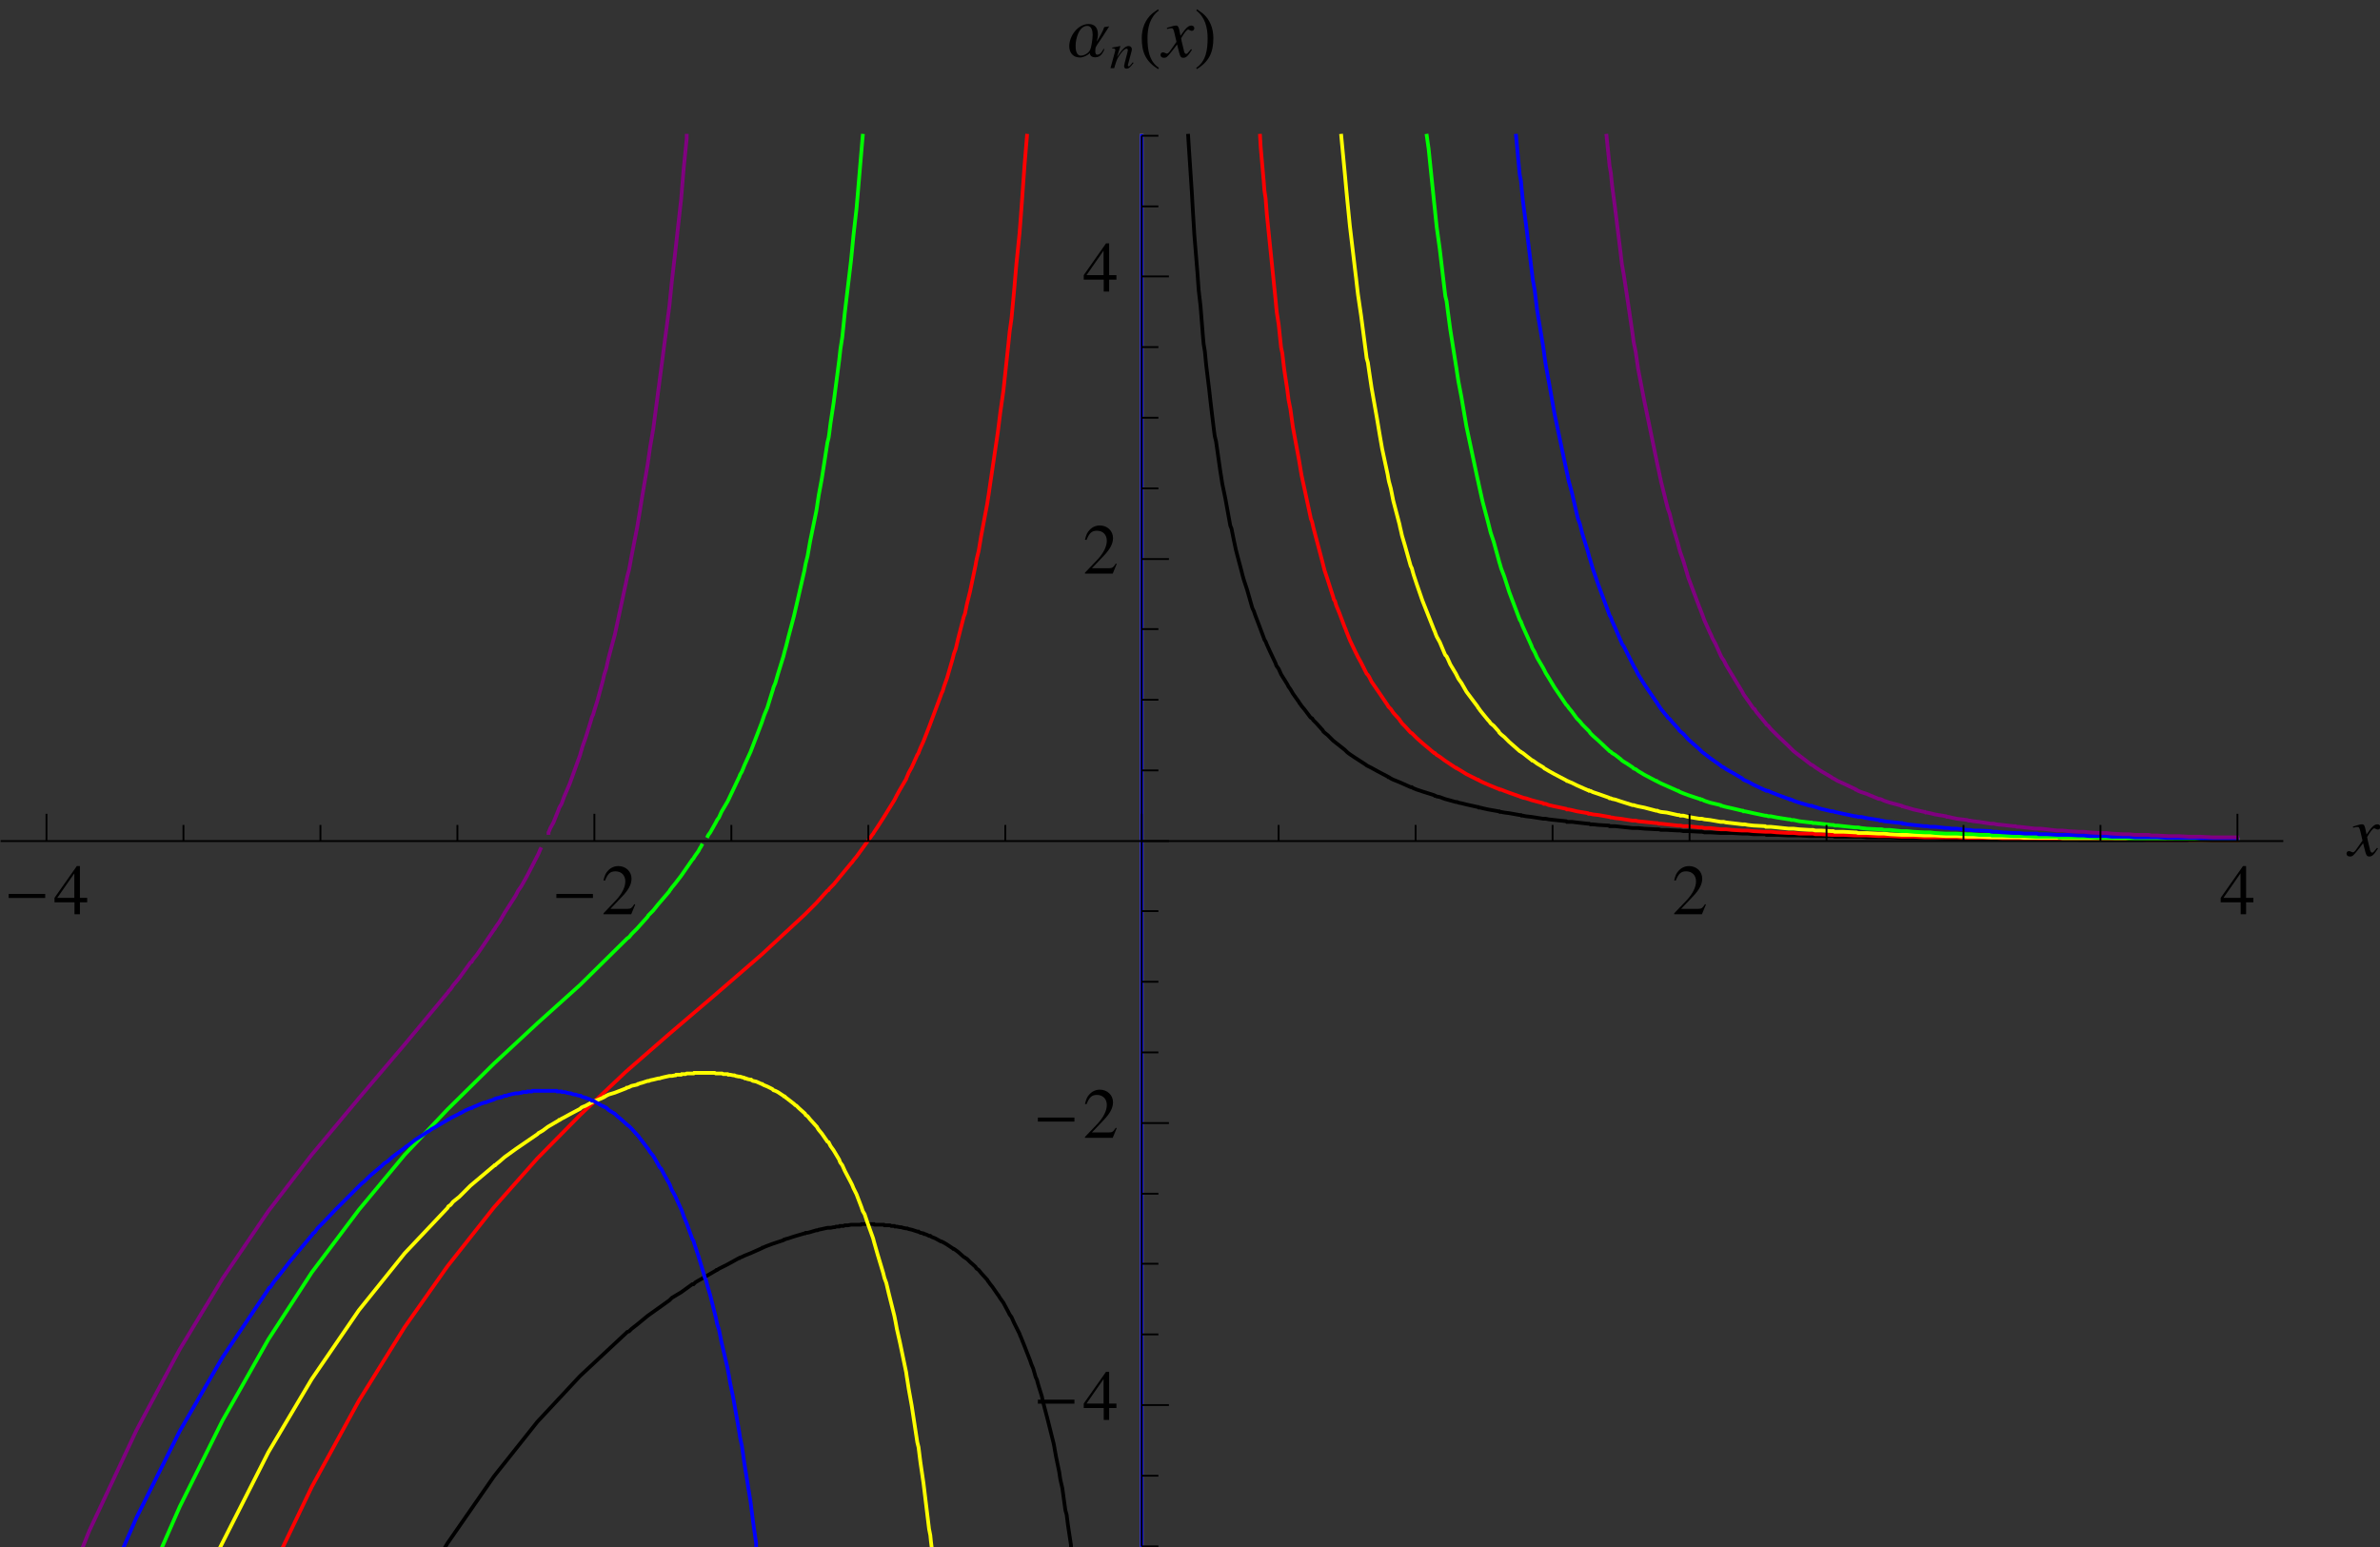 <?xml version="1.0" encoding="UTF-8"?>
<svg xmlns="http://www.w3.org/2000/svg" xmlns:xlink="http://www.w3.org/1999/xlink" width="240" height="156" viewBox="0 0 240 156">
<rect x="0" y="0" width="240" height="156" fill="#333333" stroke="none"/>
<defs>
<g>
<g id="glyph-0-0">
</g>
<g id="glyph-0-1">
<path d="M 4.156 -1.641 L 4.156 -2.047 L 0.469 -2.047 L 0.469 -1.641 Z M 4.156 -1.641 "/>
</g>
<g id="glyph-0-2">
<path d="M 4.203 -3.094 L 3.703 -3.016 C 3.594 -2.656 3.156 -1.875 2.938 -1.547 C 3 -1.781 3.062 -2.047 3.062 -2.281 C 3.062 -2.906 2.781 -3.328 2.125 -3.328 C 1.031 -3.328 0.172 -2.109 0.172 -1.094 C 0.172 -0.438 0.547 0.047 1.25 0.047 C 1.578 0.047 2.031 -0.156 2.25 -0.406 C 2.25 -0.094 2.516 0.031 2.781 0.031 C 3.062 0.031 3.281 -0.078 3.453 -0.297 C 3.531 -0.422 3.703 -0.656 3.703 -0.812 C 3.703 -0.812 3.688 -0.812 3.688 -0.828 L 3.688 -0.844 C 3.562 -0.812 3.422 -0.234 3 -0.234 C 2.812 -0.234 2.797 -0.469 2.797 -0.609 C 2.797 -0.703 2.812 -0.953 2.859 -1.016 C 2.969 -1.25 3.406 -1.844 3.562 -2.094 C 3.781 -2.422 3.984 -2.766 4.203 -3.094 Z M 2.531 -2.234 C 2.531 -1.875 2.422 -1.016 2.266 -0.703 C 2.125 -0.406 1.688 -0.141 1.344 -0.141 C 0.859 -0.141 0.812 -0.781 0.812 -1.141 C 0.812 -1.828 1.141 -3.141 2 -3.141 C 2.453 -3.141 2.531 -2.578 2.531 -2.234 Z M 2.531 -2.234 "/>
</g>
<g id="glyph-1-0">
</g>
<g id="glyph-1-1">
<path d="M 3.391 -1.656 L 2.656 -1.656 L 2.656 -4.859 L 2.344 -4.859 L 0.094 -1.656 L 0.094 -1.203 L 2.109 -1.203 L 2.109 0 L 2.656 0 L 2.656 -1.203 L 3.391 -1.203 Z M 2.094 -1.656 L 0.375 -1.656 L 2.094 -4.125 Z M 2.094 -1.656 "/>
</g>
<g id="glyph-1-2">
<path d="M 3.422 -0.984 L 3.328 -1.016 C 3.062 -0.609 2.969 -0.547 2.641 -0.547 L 0.922 -0.547 L 2.125 -1.812 C 2.766 -2.484 3.047 -3.031 3.047 -3.594 C 3.047 -4.312 2.469 -4.859 1.719 -4.859 C 1.328 -4.859 0.953 -4.703 0.688 -4.406 C 0.453 -4.172 0.344 -3.938 0.219 -3.422 L 0.375 -3.391 C 0.656 -4.094 0.906 -4.328 1.422 -4.328 C 2.031 -4.328 2.422 -3.922 2.422 -3.312 C 2.422 -2.75 2.094 -2.078 1.5 -1.438 L 0.219 -0.094 L 0.219 0 L 3.016 0 Z M 3.422 -0.984 "/>
</g>
<g id="glyph-2-0">
</g>
<g id="glyph-2-1">
<path d="M 2.891 -0.797 C 2.828 -0.734 2.797 -0.688 2.734 -0.609 C 2.562 -0.391 2.484 -0.312 2.391 -0.312 C 2.297 -0.312 2.234 -0.406 2.172 -0.609 C 2.156 -0.688 2.156 -0.703 2.156 -0.719 C 1.969 -1.453 1.891 -1.797 1.891 -1.891 C 2.219 -2.453 2.469 -2.766 2.594 -2.766 C 2.641 -2.766 2.703 -2.75 2.766 -2.703 C 2.859 -2.656 2.906 -2.641 2.969 -2.641 C 3.109 -2.641 3.219 -2.75 3.219 -2.906 C 3.219 -3.062 3.094 -3.172 2.922 -3.172 C 2.609 -3.172 2.344 -2.906 1.828 -2.141 L 1.75 -2.531 C 1.656 -3.031 1.578 -3.172 1.375 -3.172 C 1.219 -3.172 0.984 -3.109 0.547 -2.969 C 0.5 -2.953 0.5 -2.953 0.453 -2.938 L 0.484 -2.828 C 0.766 -2.891 0.812 -2.906 0.891 -2.906 C 1.078 -2.906 1.109 -2.844 1.219 -2.406 L 1.422 -1.531 L 0.828 -0.688 C 0.688 -0.469 0.547 -0.344 0.469 -0.344 C 0.422 -0.344 0.359 -0.359 0.281 -0.406 C 0.188 -0.453 0.109 -0.469 0.047 -0.469 C -0.094 -0.469 -0.188 -0.359 -0.188 -0.219 C -0.188 -0.031 -0.062 0.078 0.172 0.078 C 0.391 0.078 0.469 0.016 0.828 -0.422 C 1.031 -0.656 1.188 -0.875 1.484 -1.266 L 1.703 -0.406 C 1.797 -0.031 1.891 0.078 2.109 0.078 C 2.391 0.078 2.578 -0.094 2.984 -0.734 Z M 2.891 -0.797 "/>
</g>
<g id="glyph-3-0">
</g>
<g id="glyph-3-1">
<path d="M 2.328 -0.594 C 2.062 -0.25 2 -0.188 1.906 -0.188 C 1.875 -0.188 1.828 -0.234 1.828 -0.266 C 1.828 -0.312 1.859 -0.406 1.906 -0.594 L 2.188 -1.641 C 2.219 -1.734 2.234 -1.859 2.234 -1.922 C 2.234 -2.109 2.094 -2.234 1.906 -2.234 C 1.578 -2.234 1.266 -1.922 0.734 -1.125 L 1.078 -2.219 L 1.062 -2.234 C 0.797 -2.172 0.688 -2.156 0.25 -2.078 L 0.25 -2 C 0.5 -1.984 0.562 -1.953 0.562 -1.859 C 0.562 -1.828 0.562 -1.797 0.562 -1.766 L 0.078 0 L 0.453 0 C 0.688 -0.797 0.734 -0.906 0.953 -1.25 C 1.266 -1.719 1.516 -1.969 1.703 -1.969 C 1.781 -1.969 1.828 -1.922 1.828 -1.828 C 1.828 -1.766 1.797 -1.594 1.75 -1.438 L 1.531 -0.609 C 1.469 -0.344 1.453 -0.281 1.453 -0.234 C 1.453 -0.031 1.531 0.047 1.688 0.047 C 1.922 0.047 2.047 -0.062 2.406 -0.531 Z M 2.328 -0.594 "/>
</g>
<g id="glyph-4-0">
</g>
<g id="glyph-4-1">
<path d="M 2.094 1.094 C 1.078 0.422 0.938 -0.797 0.938 -1.906 C 0.938 -2.969 1.188 -4.031 2.078 -4.688 L 2 -4.812 C 1.812 -4.672 1.625 -4.547 1.438 -4.406 C 0.688 -3.781 0.359 -2.859 0.359 -1.906 C 0.359 -0.469 0.766 0.438 2 1.219 Z M 2.094 1.094 "/>
</g>
<g id="glyph-4-2">
<path d="M 1.953 -1.906 C 1.953 -2.875 1.625 -3.781 0.875 -4.406 C 0.688 -4.547 0.5 -4.672 0.312 -4.812 L 0.234 -4.688 C 1.109 -4.031 1.375 -2.969 1.375 -1.906 C 1.375 -0.781 1.234 0.422 0.219 1.094 L 0.297 1.219 C 1.531 0.438 1.953 -0.469 1.953 -1.906 Z M 1.953 -1.906 "/>
</g>
</g>
<clipPath id="clip-0">
<path clip-rule="nonzero" d="M 118 13 L 228 13 L 228 87 L 118 87 Z M 118 13 "/>
</clipPath>
<clipPath id="clip-1">
<path clip-rule="nonzero" d="M 26 13 L 106 13 L 106 156 L 26 156 Z M 26 13 "/>
</clipPath>
<clipPath id="clip-2">
<path clip-rule="nonzero" d="M 125 13 L 228 13 L 228 87 L 125 87 Z M 125 13 "/>
</clipPath>
<clipPath id="clip-3">
<path clip-rule="nonzero" d="M 133 13 L 228 13 L 228 87 L 133 87 Z M 133 13 "/>
</clipPath>
<clipPath id="clip-4">
<path clip-rule="nonzero" d="M 69 13 L 89 13 L 89 87 L 69 87 Z M 69 13 "/>
</clipPath>
<clipPath id="clip-5">
<path clip-rule="nonzero" d="M 142 13 L 228 13 L 228 87 L 142 87 Z M 142 13 "/>
</clipPath>
<clipPath id="clip-6">
<path clip-rule="nonzero" d="M 151 13 L 228 13 L 228 87 L 151 87 Z M 151 13 "/>
</clipPath>
<clipPath id="clip-7">
<path clip-rule="nonzero" d="M 53 13 L 71 13 L 71 86 L 53 86 Z M 53 13 "/>
</clipPath>
<clipPath id="clip-8">
<path clip-rule="nonzero" d="M 160 13 L 228 13 L 228 87 L 160 87 Z M 160 13 "/>
</clipPath>
</defs>
<path fill="none" stroke-width="3.75" stroke-linecap="square" stroke-linejoin="miter" stroke="rgb(0%, 0%, 0%)" stroke-opacity="1" stroke-miterlimit="3.239" d="M 449.375 0.625 L 451.25 3.75 L 498.125 71.25 L 541.875 126.25 L 585 172.5 L 631.25 215.625 L 632.5 216.875 L 634.375 217.5 L 636.875 220 L 642.5 224.375 L 653.125 233.125 L 675 248.75 L 677.5 251.25 L 686.875 256.875 L 698.125 265 L 699.375 265 L 701.25 266.875 L 704.375 268.75 L 710 271.875 L 721.875 278.75 L 722.5 279.375 L 723.125 279.375 L 725 280.625 L 733.75 285 L 745 291.25 L 745.625 291.25 L 746.25 291.875 L 748.125 292.5 L 750.625 293.75 L 756.875 296.25 L 768.125 301.25 L 768.75 301.875 L 769.375 301.875 L 770.625 302.5 L 773.75 303.75 L 778.75 305.625 L 790 309.375 L 790.625 310 L 791.25 310 L 792.5 310.625 L 795 311.25 L 800.625 313.125 L 811.25 316.25 L 811.875 316.25 L 812.5 316.875 L 814.375 316.875 L 816.875 317.5 L 823.125 319.375 L 824.375 319.375 L 825.625 320 L 828.75 320.625 L 834.375 321.875 L 837.5 321.875 L 840.625 322.5 L 841.875 322.5 L 843.125 323.125 L 846.25 323.125 L 846.875 323.75 L 850.625 323.75 L 851.875 324.375 L 855 324.375 L 858.125 325 L 868.125 325 L 868.75 325.625 L 881.25 325.625 L 881.875 325 L 891.25 325 L 891.875 324.375 L 897.5 324.375 L 898.75 323.75 L 901.875 323.75 L 902.5 323.125 L 904.375 323.125 L 907.5 322.5 L 908.75 322.5 L 910.625 321.875 L 913.75 321.25 L 915 321.25 L 916.25 320.625 L 919.375 320 L 925 318.125 L 926.25 318.125 L 926.875 317.5 L 928.125 316.875 L 931.25 316.25 L 931.875 315.625 L 932.5 315.625 L 934.375 315 L 936.875 313.75 L 938.125 313.75 L 938.75 313.125 L 940 312.5 L 943.125 311.25 L 948.75 308.125 L 949.375 308.125 L 951.875 306.875 L 955 305 L 960.625 301.25 L 961.25 300.625 L 961.875 300.625 L 963.75 299.375 L 966.25 297.5 L 971.875 292.5 L 973.125 291.875 L 973.75 291.25 L 975 290.625 L 978.125 287.5 L 983.75 282.5 L 984.375 281.25 L 985 280.625 L 986.875 279.375 L 989.375 276.25 L 995.625 269.375 L 996.25 268.125 L 996.875 267.5 L 998.125 265.625 L 1000.625 262.5 L 1006.25 254.375 L 1006.875 253.75 L 1007.5 252.5 L 1008.75 250.625 L 1011.875 246.25 L 1016.875 236.875 L 1018.125 234.375 L 1020 231.875 L 1022.5 226.25 L 1028.125 215 L 1028.75 213.125 L 1029.375 211.875 L 1033.125 202.5 L 1038.75 188.125 L 1040 184.375 L 1041.875 180 L 1044.375 171.25 L 1045.625 168.75 L 1046.25 166.25 L 1047.5 161.875 L 1050.625 151.875 L 1051.25 148.75 L 1053.125 141.25 L 1056.25 129.375 L 1062.5 104.375 L 1063.125 101.25 L 1063.75 97.5 L 1065 90.625 L 1068.125 75.625 L 1068.75 71.25 L 1069.375 67.5 L 1071.25 59.375 L 1073.75 41.25 L 1074.375 36.875 L 1075.625 32.5 L 1076.875 22.5 L 1080 1.875 L 1080 0.625 " transform="matrix(0.1, 0, 0, -0.1, 0, 156)"/>
<g clip-path="url(#clip-0)">
<path fill="none" stroke-width="3.75" stroke-linecap="square" stroke-linejoin="miter" stroke="rgb(0%, 0%, 0%)" stroke-opacity="1" stroke-miterlimit="3.239" d="M 1198.125 1423.125 L 1198.75 1413.125 L 1201.875 1365.625 L 1202.5 1354.375 L 1203.125 1343.75 L 1204.375 1323.125 L 1207.5 1285 L 1208.75 1267.5 L 1210.625 1251.25 L 1213.125 1220 L 1213.75 1213.125 L 1215 1205.625 L 1216.25 1192.5 L 1219.375 1166.875 L 1220.625 1155.625 L 1221.875 1145 L 1224.375 1124.375 L 1225 1120 L 1226.25 1115 L 1230.625 1084.375 L 1231.25 1080.625 L 1232.5 1072.5 L 1235.625 1057.5 L 1240.625 1030 L 1241.875 1026.875 L 1243.75 1017.5 L 1246.25 1005.625 L 1251.875 984.375 L 1253.125 979.375 L 1254.375 975 L 1257.5 965.625 L 1262.5 948.125 L 1263.125 946.25 L 1264.375 943.75 L 1265.625 940 L 1268.75 931.875 L 1274.375 916.875 L 1275 915 L 1276.25 913.125 L 1277.5 910 L 1280.625 903.125 L 1286.25 891.25 L 1286.875 889.375 L 1287.5 888.125 L 1289.375 885.625 L 1291.875 880 L 1298.125 870 L 1299.375 867.5 L 1301.25 865 L 1303.75 860.625 L 1310 851.875 L 1310.625 850.625 L 1311.25 850 L 1312.5 848.125 L 1315.625 844.375 L 1321.25 836.875 L 1321.875 836.25 L 1323.125 835.625 L 1324.375 833.75 L 1327.5 830.625 L 1333.125 824.375 L 1333.75 823.75 L 1334.375 822.5 L 1335.625 821.25 L 1338.75 818.75 L 1344.375 813.125 L 1356.25 803.75 L 1358.75 801.25 L 1361.25 799.375 L 1366.875 795.625 L 1377.5 788.75 L 1378.125 788.125 L 1383.125 785.625 L 1388.75 782.5 L 1399.375 776.875 L 1400 776.25 L 1400.625 776.25 L 1402.5 775 L 1405 773.75 L 1411.25 771.25 L 1422.5 766.25 L 1423.75 766.25 L 1424.375 765.625 L 1425.625 765 L 1428.75 763.75 L 1434.375 761.875 L 1446.25 758.125 L 1446.875 757.5 L 1447.5 757.5 L 1448.75 756.875 L 1451.875 756.25 L 1456.875 754.375 L 1468.125 751.25 L 1469.375 751.25 L 1470.625 750.625 L 1473.75 750 L 1478.75 748.75 L 1490 746.25 L 1490.625 746.25 L 1491.25 745.625 L 1492.5 745.625 L 1495 745 L 1500.625 743.75 L 1511.25 741.875 L 1511.875 741.875 L 1512.5 741.25 L 1513.75 741.25 L 1516.875 740.625 L 1521.875 740 L 1532.5 738.125 L 1533.75 738.125 L 1534.375 737.5 L 1535.625 737.5 L 1538.75 736.875 L 1544.375 736.25 L 1556.25 734.375 L 1558.75 734.375 L 1561.875 733.75 L 1567.5 733.125 L 1579.375 731.875 L 1580 731.25 L 1585 731.25 L 1590 730.625 L 1601.25 729.375 L 1602.5 729.375 L 1603.75 728.75 L 1606.25 728.75 L 1611.875 728.125 L 1622.5 727.5 L 1623.125 726.875 L 1628.75 726.875 L 1634.375 726.25 L 1646.25 725 L 1651.875 725 L 1658.125 724.375 L 1670 723.75 L 1672.5 723.75 L 1675 723.125 L 1680.625 723.125 L 1691.875 722.5 L 1694.375 722.5 L 1697.5 721.875 L 1702.5 721.875 L 1713.75 721.25 L 1716.25 721.25 L 1718.75 720.625 L 1724.375 720.625 L 1735 720 L 1746.25 720 L 1756.875 719.375 L 1762.5 719.375 L 1768.125 718.75 L 1780.625 718.75 L 1781.25 718.125 L 1791.875 718.125 L 1803.75 717.5 L 1814.375 717.5 L 1825 716.875 L 1848.75 716.875 L 1850 716.25 L 1876.875 716.25 L 1882.5 715.625 L 1905.625 715.625 L 1917.5 715 L 1951.25 715 L 1962.5 714.375 L 2007.5 714.375 L 2030.625 713.75 L 2085.625 713.75 L 2096.25 713.125 L 2219.375 713.125 L 2231.25 712.5 L 2256.25 712.5 " transform="matrix(0.1, 0, 0, -0.1, 0, 156)"/>
</g>
<path fill="none" stroke-width="3.75" stroke-linecap="square" stroke-linejoin="miter" stroke="rgb(0%, 0%, 0%)" stroke-opacity="1" stroke-miterlimit="3.239" d="M 1151.25 0.625 L 1151.25 1423.125 " transform="matrix(0.1, 0, 0, -0.1, 0, 156)"/>
<g clip-path="url(#clip-1)">
<path fill="none" stroke-width="3.75" stroke-linecap="square" stroke-linejoin="miter" stroke="rgb(100%, 0%, 0%)" stroke-opacity="1" stroke-miterlimit="3.239" d="M 285.625 0.625 L 314.375 60.625 L 361.875 147.5 L 408.125 221.875 L 451.25 283.125 L 498.125 342.5 L 541.875 391.875 L 585 435.625 L 631.25 479.375 L 675 517.5 L 721.875 557.5 L 768.125 597.5 L 811.25 637.5 L 823.125 649.375 L 834.375 661.875 L 835.625 662.5 L 836.25 663.75 L 840.625 668.125 L 846.25 675 L 858.125 689.375 L 859.375 690.625 L 860.625 692.5 L 863.75 696.25 L 868.75 703.125 L 880 718.75 L 880.625 719.375 L 881.25 720.625 L 885 726.25 L 890.625 735 L 901.875 753.125 L 904.375 758.125 L 907.5 763.75 L 913.75 774.375 L 914.375 776.25 L 915 777.5 L 916.25 780.625 L 919.375 786.25 L 925 798.75 L 926.25 800.625 L 926.875 802.5 L 928.125 805.625 L 931.25 812.5 L 936.875 826.875 L 948.75 858.75 L 949.375 860.625 L 950.625 863.125 L 951.875 867.5 L 955 876.25 L 960.625 895.625 L 961.875 900.625 L 963.75 905.625 L 966.25 916.25 L 971.875 938.125 L 973.125 941.25 L 975 950.625 L 978.125 963.125 L 983.75 990 L 984.375 993.75 L 985 996.875 L 986.875 1004.375 L 989.375 1019.375 L 995.625 1052.5 L 996.25 1056.875 L 996.875 1060.625 L 998.125 1069.375 L 1000.625 1086.25 L 1006.25 1124.375 L 1008.75 1144.375 L 1011.875 1166.25 L 1016.875 1213.125 L 1018.125 1225.625 L 1020 1238.75 L 1022.5 1265.625 L 1023.125 1272.5 L 1023.75 1280 L 1025 1294.375 L 1028.125 1325 L 1029.375 1341.25 L 1030.625 1358.125 L 1033.125 1393.125 L 1035.625 1423.125 " transform="matrix(0.1, 0, 0, -0.1, 0, 156)"/>
</g>
<g clip-path="url(#clip-2)">
<path fill="none" stroke-width="3.75" stroke-linecap="square" stroke-linejoin="miter" stroke="rgb(100%, 0%, 0%)" stroke-opacity="1" stroke-miterlimit="3.239" d="M 1270.625 1423.125 L 1271.25 1411.875 L 1274.375 1376.875 L 1275 1368.125 L 1276.25 1360 L 1277.5 1343.75 L 1280.625 1313.125 L 1286.25 1258.125 L 1286.875 1251.25 L 1287.5 1245 L 1289.375 1233.125 L 1291.875 1209.375 L 1293.125 1203.75 L 1293.75 1198.125 L 1295 1187.5 L 1298.125 1166.875 L 1299.375 1156.875 L 1301.25 1147.5 L 1303.75 1129.375 L 1310 1095.625 L 1312.5 1080.625 L 1315.625 1066.25 L 1321.25 1040 L 1321.875 1036.875 L 1323.125 1033.75 L 1324.375 1028.125 L 1327.5 1016.25 L 1333.125 995 L 1335.625 985 L 1338.75 975.625 L 1344.375 958.125 L 1345 955.625 L 1346.25 953.75 L 1347.5 949.375 L 1350.625 941.875 L 1356.25 926.875 L 1356.875 925.625 L 1357.5 923.75 L 1361.25 914.375 L 1366.875 902.5 L 1369.375 897.5 L 1372.5 891.875 L 1378.125 880.625 L 1379.375 879.375 L 1380.625 877.5 L 1383.125 872.5 L 1388.75 864.375 L 1399.375 848.75 L 1400 847.5 L 1402.5 845 L 1405 841.25 L 1411.25 834.375 L 1411.875 833.125 L 1412.5 832.5 L 1413.75 830.625 L 1416.875 827.5 L 1422.5 821.25 L 1423.75 820.625 L 1428.75 815.625 L 1434.375 810.625 L 1446.25 800.625 L 1446.875 800.625 L 1448.75 798.75 L 1451.875 796.875 L 1456.875 793.125 L 1468.125 785.625 L 1468.75 785.625 L 1469.375 785 L 1470.625 784.375 L 1473.75 782.5 L 1478.75 779.375 L 1490 773.75 L 1490.625 773.75 L 1491.25 773.125 L 1495 771.25 L 1500.625 768.75 L 1511.25 764.375 L 1511.875 764.375 L 1512.5 763.75 L 1513.75 763.75 L 1516.875 762.5 L 1521.875 760.625 L 1532.5 756.875 L 1533.75 756.25 L 1534.375 756.25 L 1535.625 755.625 L 1538.75 755 L 1544.375 753.125 L 1556.25 750 L 1556.875 749.375 L 1558.75 749.375 L 1561.875 748.125 L 1567.5 746.875 L 1579.375 744.375 L 1580 743.75 L 1581.875 743.75 L 1585 743.125 L 1590 741.875 L 1601.25 740 L 1601.875 739.375 L 1603.75 739.375 L 1606.25 738.75 L 1611.875 738.125 L 1622.5 736.25 L 1623.125 736.25 L 1624.375 735.625 L 1625.625 735.625 L 1628.75 735 L 1634.375 734.375 L 1646.25 732.5 L 1649.375 732.5 L 1651.875 731.875 L 1658.125 731.25 L 1670 730 L 1671.25 730 L 1672.5 729.375 L 1675 729.375 L 1691.875 727.5 L 1694.375 727.5 L 1697.5 726.875 L 1702.5 726.875 L 1713.75 725.625 L 1716.25 725.625 L 1718.75 725 L 1724.375 725 L 1735 723.75 L 1740.625 723.75 L 1746.25 723.125 L 1756.875 722.5 L 1762.5 722.5 L 1768.125 721.875 L 1780 721.25 L 1785.625 721.25 L 1791.875 720.625 L 1803.75 720 L 1808.75 720 L 1814.375 719.375 L 1828.125 719.375 L 1830.625 718.75 L 1836.25 718.75 L 1846.875 718.125 L 1858.75 718.125 L 1870.625 717.5 L 1882.5 717.5 L 1894.375 716.875 L 1905.625 716.875 L 1917.5 716.25 L 1929.375 716.25 L 1940.625 715.625 L 1973.125 715.625 L 1983.75 715 L 2013.125 715 L 2019.375 714.375 L 2052.5 714.375 L 2074.375 713.75 L 2140.625 713.75 L 2164.375 713.125 L 2256.25 713.125 " transform="matrix(0.1, 0, 0, -0.1, 0, 156)"/>
</g>
<path fill="none" stroke-width="3.75" stroke-linecap="square" stroke-linejoin="miter" stroke="rgb(100%, 100%, 0%)" stroke-opacity="1" stroke-miterlimit="3.239" d="M 222.5 0.625 L 224.375 4.375 L 270.625 95.625 L 314.375 169.375 L 361.875 238.75 L 408.125 296.25 L 451.25 341.875 L 451.875 343.125 L 452.5 343.75 L 454.375 345 L 456.875 348.125 L 463.125 353.125 L 474.375 364.375 L 498.125 384.375 L 498.75 385 L 499.375 385 L 500.625 386.25 L 503.75 388.75 L 508.75 393.125 L 520 401.25 L 541.875 416.25 L 543.125 417.5 L 544.375 418.125 L 547.5 420 L 552.5 423.75 L 563.125 430 L 563.75 430.625 L 564.375 430.625 L 566.25 431.875 L 568.75 433.125 L 574.375 436.25 L 585 441.875 L 586.25 443.125 L 587.5 443.75 L 590.625 445 L 596.25 448.125 L 608.125 453.125 L 608.75 453.75 L 609.375 453.75 L 611.25 455 L 613.75 456.25 L 620 458.125 L 631.25 462.5 L 631.875 463.125 L 632.5 463.125 L 634.375 463.75 L 636.875 465 L 642.5 466.25 L 643.125 466.875 L 643.75 466.875 L 645 467.5 L 647.5 468.125 L 653.125 470 L 654.375 470 L 655.625 470.625 L 658.75 471.25 L 663.75 472.5 L 665 472.5 L 666.875 473.125 L 669.375 473.75 L 675 475 L 677.5 475 L 680.625 475.625 L 681.25 475.625 L 681.875 476.25 L 686.875 476.25 L 687.5 476.875 L 691.25 476.875 L 692.5 477.5 L 699.375 477.5 L 700 478.125 L 720.625 478.125 L 721.875 477.5 L 728.125 477.5 L 729.375 476.875 L 733.75 476.875 L 734.375 476.25 L 736.25 476.25 L 739.375 475.625 L 740.625 475.625 L 741.875 475 L 745 474.375 L 746.25 474.375 L 748.125 473.75 L 750.625 473.125 L 751.25 472.5 L 752.5 472.5 L 753.75 471.875 L 756.875 471.25 L 757.5 471.25 L 758.125 470.625 L 759.375 470 L 762.5 469.375 L 768.125 466.875 L 768.75 466.875 L 769.375 466.25 L 770.625 465.625 L 773.75 464.375 L 778.75 461.875 L 780 460.625 L 781.875 460 L 784.375 458.75 L 790 455 L 790.625 454.375 L 791.25 454.375 L 792.5 453.125 L 795 451.25 L 800.625 446.875 L 801.875 445.625 L 803.125 445 L 805.625 442.5 L 811.25 437.5 L 811.875 436.875 L 812.5 435.625 L 814.375 434.375 L 816.875 431.25 L 823.125 424.375 L 823.75 423.75 L 824.375 422.5 L 825.625 420.625 L 828.75 416.875 L 834.375 408.75 L 835.625 408.125 L 837.5 404.375 L 840.625 400 L 846.25 390.625 L 846.875 388.75 L 847.5 387.5 L 849.375 385 L 851.875 379.375 L 858.125 367.5 L 859.375 365 L 860.625 361.875 L 863.75 355.625 L 868.75 342.5 L 870 338.75 L 871.875 335.625 L 874.375 328.125 L 880 312.5 L 880.625 310.625 L 881.25 308.125 L 885 295 L 890.625 276.25 L 891.875 271.25 L 893.75 266.25 L 896.25 255.625 L 901.875 233.125 L 903.125 226.875 L 904.375 220 L 907.5 206.25 L 913.75 176.25 L 914.375 171.875 L 915 168.125 L 916.25 160 L 919.375 142.5 L 925 105.625 L 926.25 100.625 L 928.125 85.625 L 931.25 64.375 L 936.875 18.125 L 938.125 11.875 L 938.75 5.625 L 939.375 0.625 " transform="matrix(0.1, 0, 0, -0.1, 0, 156)"/>
<g clip-path="url(#clip-3)">
<path fill="none" stroke-width="3.75" stroke-linecap="square" stroke-linejoin="miter" stroke="rgb(100%, 100%, 0%)" stroke-opacity="1" stroke-miterlimit="3.239" d="M 1352.5 1423.125 L 1356.25 1383.75 L 1357.5 1370 L 1358.75 1356.875 L 1361.25 1331.875 L 1366.875 1284.375 L 1367.5 1279.375 L 1368.125 1273.75 L 1369.375 1263.125 L 1372.5 1241.875 L 1377.5 1203.75 L 1378.125 1198.75 L 1379.375 1194.375 L 1380.625 1185.625 L 1383.125 1168.75 L 1388.75 1136.875 L 1391.25 1121.875 L 1393.75 1107.5 L 1399.375 1081.25 L 1400 1077.5 L 1400.625 1074.375 L 1402.5 1067.5 L 1405 1055 L 1411.25 1031.25 L 1411.875 1028.125 L 1412.5 1025.625 L 1413.75 1020 L 1416.875 1009.375 L 1422.5 989.375 L 1423.75 986.875 L 1424.375 984.375 L 1425.625 980 L 1428.75 970.625 L 1434.375 954.375 L 1446.25 924.375 L 1446.875 923.125 L 1447.5 921.25 L 1448.75 918.125 L 1451.875 912.5 L 1456.875 900.625 L 1457.5 899.375 L 1458.75 898.125 L 1460 895.625 L 1462.5 890 L 1468.125 880.625 L 1470.625 875.625 L 1473.75 871.25 L 1478.75 862.5 L 1490 847.5 L 1490.625 846.25 L 1491.25 845.625 L 1492.5 843.75 L 1495 840.625 L 1500.625 833.75 L 1501.875 832.5 L 1503.125 830.625 L 1506.25 828.125 L 1511.25 822.5 L 1511.875 821.25 L 1513.75 819.375 L 1516.875 816.875 L 1521.875 811.875 L 1532.5 802.5 L 1533.75 801.875 L 1534.375 801.25 L 1535.625 800.625 L 1538.75 798.125 L 1544.375 793.75 L 1545 793.125 L 1545.625 793.125 L 1547.5 791.875 L 1550 790 L 1556.25 786.25 L 1557.5 785 L 1558.75 784.375 L 1561.875 782.5 L 1567.5 779.375 L 1579.375 773.125 L 1580 772.5 L 1580.625 772.5 L 1581.875 771.875 L 1585 770.625 L 1590 768.125 L 1601.25 763.125 L 1601.875 763.125 L 1602.5 762.5 L 1603.75 762.5 L 1606.25 761.25 L 1611.875 759.375 L 1622.5 755.625 L 1623.125 755 L 1624.375 755 L 1625.625 754.375 L 1628.75 753.75 L 1634.375 751.875 L 1646.25 748.125 L 1647.5 748.125 L 1649.375 747.5 L 1651.875 746.875 L 1658.125 745.625 L 1670 742.5 L 1671.25 742.5 L 1672.5 741.875 L 1675 741.25 L 1680.625 740.625 L 1691.875 738.125 L 1693.125 738.125 L 1694.375 737.5 L 1697.5 737.5 L 1702.5 736.25 L 1713.75 734.375 L 1716.25 734.375 L 1718.75 733.75 L 1724.375 733.125 L 1735 731.25 L 1738.125 731.25 L 1740.625 730.625 L 1746.25 730 L 1756.875 728.75 L 1759.375 728.75 L 1762.5 728.125 L 1768.125 727.5 L 1780 726.875 L 1780.625 726.25 L 1785.625 726.25 L 1791.875 725.625 L 1803.75 724.375 L 1808.75 724.375 L 1814.375 723.75 L 1825 723.125 L 1828.125 723.125 L 1830.625 722.5 L 1836.25 722.5 L 1846.875 721.875 L 1848.75 721.875 L 1850 721.25 L 1858.75 721.25 L 1870.625 720.625 L 1871.875 720.625 L 1873.75 720 L 1882.5 720 L 1894.375 719.375 L 1900 719.375 L 1905.625 718.75 L 1917.5 718.125 L 1929.375 718.125 L 1940.625 717.5 L 1951.25 717.5 L 1962.5 716.875 L 1973.125 716.875 L 1983.75 716.25 L 1995.625 716.25 L 2007.5 715.625 L 2036.25 715.625 L 2041.875 715 L 2077.5 715 L 2080 714.375 L 2129.375 714.375 L 2140.625 713.75 L 2196.875 713.75 L 2207.5 713.125 L 2256.25 713.125 " transform="matrix(0.1, 0, 0, -0.1, 0, 156)"/>
</g>
<path fill="none" stroke-width="3.75" stroke-linecap="square" stroke-linejoin="miter" stroke="rgb(100%, 100%, 0%)" stroke-opacity="1" stroke-miterlimit="3.239" d="M 1151.25 0.625 L 1151.25 1423.125 " transform="matrix(0.1, 0, 0, -0.1, 0, 156)"/>
<path fill="none" stroke-width="3.75" stroke-linecap="square" stroke-linejoin="miter" stroke="rgb(0%, 100%, 0%)" stroke-opacity="1" stroke-miterlimit="3.239" d="M 163.75 0.625 L 181.25 40.625 L 224.375 127.5 L 270.625 209.375 L 314.375 276.875 L 361.875 340 L 408.125 395.625 L 451.25 441.25 L 498.125 487.5 L 541.875 528.125 L 585 566.875 L 631.25 612.5 L 632.5 613.75 L 634.375 615 L 636.875 618.125 L 642.5 623.75 L 653.125 635.625 L 653.75 636.875 L 658.75 641.875 L 663.75 648.125 L 675 661.25 L 675.625 662.5 L 676.25 663.125 L 677.5 665 L 680.625 668.75 L 686.875 676.875 L 698.125 693.125 L 699.375 694.375 L 700 695.625 L 701.25 697.5 L 704.375 701.875 L 705.625 704.375 L 706.875 706.25 L 707.5 707.5 " transform="matrix(0.1, 0, 0, -0.1, 0, 156)"/>
<g clip-path="url(#clip-4)">
<path fill="none" stroke-width="3.75" stroke-linecap="square" stroke-linejoin="miter" stroke="rgb(0%, 100%, 0%)" stroke-opacity="1" stroke-miterlimit="3.239" d="M 713.75 716.875 L 714.375 718.125 L 716.25 720.625 L 721.875 730.625 L 723.125 733.125 L 725 735.625 L 727.5 741.25 L 733.75 751.875 L 745 775.625 L 745.625 776.875 L 746.25 778.75 L 748.125 781.875 L 750.625 788.125 L 756.875 801.875 L 768.125 831.25 L 770.625 838.75 L 773.75 846.25 L 778.75 862.5 L 779.375 864.375 L 780 866.875 L 781.875 871.25 L 784.375 880 L 790 898.125 L 791.25 903.125 L 792.5 907.5 L 795 917.5 L 800.625 938.75 L 811.25 985 L 811.875 988.75 L 812.5 991.875 L 814.375 999.375 L 816.875 1013.75 L 823.125 1044.375 L 823.75 1048.125 L 824.375 1052.5 L 825.625 1060.625 L 828.75 1077.5 L 834.375 1113.75 L 835.625 1118.75 L 836.25 1123.125 L 837.5 1133.125 L 840.625 1153.75 L 846.25 1196.875 L 847.5 1208.125 L 849.375 1220 L 851.875 1244.375 L 858.125 1296.875 L 859.375 1309.375 L 860.625 1322.5 L 863.75 1350 L 868.75 1408.75 L 869.375 1416.25 L 870 1423.125 " transform="matrix(0.1, 0, 0, -0.1, 0, 156)"/>
</g>
<g clip-path="url(#clip-5)">
<path fill="none" stroke-width="3.75" stroke-linecap="square" stroke-linejoin="miter" stroke="rgb(0%, 100%, 0%)" stroke-opacity="1" stroke-miterlimit="3.239" d="M 1438.75 1423.125 L 1440.625 1410 L 1446.25 1355 L 1446.875 1349.375 L 1447.5 1343.125 L 1448.75 1331.25 L 1451.875 1308.75 L 1456.875 1266.25 L 1457.5 1261.25 L 1458.75 1256.25 L 1460 1246.25 L 1462.5 1227.5 L 1468.125 1191.875 L 1468.75 1188.125 L 1469.375 1183.75 L 1470.625 1175.625 L 1473.75 1159.375 L 1478.75 1130 L 1490 1076.875 L 1490.625 1074.375 L 1491.25 1071.25 L 1495 1054.375 L 1500.625 1033.125 L 1503.125 1023.125 L 1506.25 1013.75 L 1511.25 995.625 L 1511.875 993.125 L 1512.5 991.25 L 1513.75 986.875 L 1516.875 978.75 L 1521.875 963.125 L 1532.5 935 L 1533.75 933.125 L 1534.375 931.25 L 1535.625 928.125 L 1538.75 921.25 L 1544.375 908.75 L 1545 906.875 L 1545.625 905.625 L 1547.5 902.5 L 1550 896.875 L 1556.25 886.25 L 1558.75 881.25 L 1561.875 876.25 L 1567.5 866.875 L 1579.375 849.375 L 1580.625 848.125 L 1581.875 846.25 L 1585 842.5 L 1590 835.625 L 1593.125 832.5 L 1595.625 829.375 L 1602.5 822.5 L 1603.75 820.625 L 1606.25 818.125 L 1611.875 813.125 L 1622.5 803.125 L 1623.125 802.5 L 1624.375 801.875 L 1625.625 800.625 L 1628.75 798.75 L 1634.375 794.375 L 1635.625 793.125 L 1637.5 791.875 L 1640.625 790 L 1646.25 786.25 L 1647.5 785 L 1649.375 784.375 L 1651.875 782.5 L 1658.125 778.75 L 1670 772.5 L 1670.625 772.5 L 1671.25 771.875 L 1675 770 L 1691.875 762.5 L 1692.5 762.5 L 1693.125 761.875 L 1694.375 761.25 L 1697.5 760 L 1702.5 758.125 L 1713.75 754.375 L 1714.375 754.375 L 1715 753.75 L 1716.25 753.75 L 1718.75 752.5 L 1724.375 750.625 L 1735 748.125 L 1735.625 747.5 L 1736.25 747.5 L 1738.125 746.875 L 1740.625 746.25 L 1746.25 745 L 1756.875 742.5 L 1757.5 742.5 L 1758.125 741.875 L 1759.375 741.875 L 1762.5 741.25 L 1768.125 740 L 1780 737.5 L 1781.25 737.5 L 1783.125 736.875 L 1785.625 736.875 L 1791.875 735.625 L 1803.75 733.75 L 1805 733.75 L 1806.25 733.125 L 1808.75 733.125 L 1814.375 731.875 L 1825 730.625 L 1826.875 730.625 L 1828.125 730 L 1830.625 730 L 1836.25 729.375 L 1846.875 728.125 L 1848.75 728.125 L 1850 727.5 L 1853.125 727.5 L 1858.75 726.875 L 1870.625 725.625 L 1873.75 725.625 L 1876.875 725 L 1882.5 724.375 L 1894.375 723.75 L 1897.5 723.75 L 1900 723.125 L 1905.625 723.125 L 1917.5 721.875 L 1923.125 721.875 L 1929.375 721.25 L 1940.625 720.625 L 1946.25 720.625 L 1951.25 720 L 1962.5 719.375 L 1973.125 719.375 L 1983.75 718.75 L 1990 718.75 L 1995.625 718.125 L 2008.125 718.125 L 2008.75 717.5 L 2019.375 717.5 L 2030.625 716.875 L 2041.875 716.875 L 2052.5 716.25 L 2075.625 716.25 L 2076.25 715.625 L 2106.875 715.625 L 2117.5 715 L 2143.75 715 L 2146.875 714.375 L 2191.25 714.375 L 2196.875 713.75 L 2256.25 713.75 " transform="matrix(0.1, 0, 0, -0.1, 0, 156)"/>
</g>
<path fill="none" stroke-width="3.75" stroke-linecap="square" stroke-linejoin="miter" stroke="rgb(0%, 0%, 100%)" stroke-opacity="1" stroke-miterlimit="3.239" d="M 125 0.625 L 137.5 29.375 L 181.25 116.875 L 224.375 191.25 L 270.625 260 L 271.25 261.25 L 272.5 261.875 L 276.25 267.5 L 281.875 274.375 L 292.5 288.125 L 314.375 314.375 L 315 315 L 315.625 316.25 L 317.5 317.5 L 320 321.25 L 326.25 327.5 L 338.125 340 L 364.375 366.25 L 367.5 368.75 L 373.125 374.375 L 385 384.375 L 387.5 386.875 L 390.625 388.75 L 396.25 393.75 L 408.125 402.5 L 409.375 403.75 L 410.625 404.375 L 413.125 406.25 L 418.75 410.625 L 429.375 417.5 L 430 418.125 L 432.5 419.375 L 435 421.25 L 440.625 424.375 L 451.25 430.625 L 451.875 431.25 L 452.5 431.25 L 454.375 432.5 L 463.125 436.875 L 463.75 437.5 L 464.375 437.5 L 465.625 438.125 L 468.75 440 L 474.375 442.5 L 475.625 442.5 L 476.25 443.125 L 477.5 443.75 L 480.625 445 L 486.25 447.5 L 486.875 447.5 L 488.125 448.125 L 489.375 448.125 L 492.5 449.375 L 498.125 451.25 L 498.75 451.875 L 499.375 451.875 L 500.625 452.5 L 503.75 453.125 L 504.375 453.125 L 505 453.75 L 506.25 453.75 L 508.75 455 L 510.625 455 L 511.875 455.625 L 514.375 456.25 L 520 457.5 L 522.5 457.5 L 525.625 458.125 L 526.25 458.125 L 526.875 458.75 L 531.25 458.75 L 531.875 459.375 L 536.25 459.375 L 536.875 460 L 561.25 460 L 561.875 459.375 L 566.25 459.375 L 566.875 458.75 L 570 458.75 L 571.25 458.125 L 574.375 457.5 L 575.625 457.5 L 576.875 456.875 L 579.375 456.25 L 580.625 456.25 L 581.875 455.625 L 585 455 L 585.625 455 L 586.25 454.375 L 587.5 453.75 L 590.625 453.125 L 591.25 452.5 L 591.875 452.5 L 593.75 451.875 L 596.25 450.625 L 596.875 450 L 598.125 450 L 599.375 449.375 L 602.5 447.5 L 608.125 444.375 L 608.75 444.375 L 609.375 443.75 L 611.25 443.125 L 613.75 440.625 L 620 436.875 L 622.5 434.375 L 625.625 431.875 L 631.25 426.875 L 632.5 425.625 L 634.375 424.375 L 636.875 421.875 L 642.5 415.625 L 643.75 414.375 L 645 412.5 L 647.5 409.375 L 653.125 401.875 L 653.75 401.25 L 654.375 400 L 655.625 398.125 L 658.75 394.375 L 663.75 385.625 L 665 383.125 L 666.875 381.25 L 669.375 376.25 L 675 366.25 L 675.625 365 L 676.25 363.125 L 677.5 360 L 680.625 354.375 L 686.875 340.625 L 687.5 339.375 L 689.375 333.75 L 692.5 326.25 L 698.125 310.625 L 699.375 308.75 L 700 306.25 L 704.375 293.125 L 710 274.375 L 710.625 271.875 L 711.875 269.375 L 713.125 264.375 L 716.25 253.75 L 721.875 231.25 L 723.125 225 L 725 219.375 L 727.5 206.875 L 733.75 180 L 734.375 176.25 L 735 173.125 L 736.25 165.625 L 739.375 150.625 L 745 118.75 L 745.625 115 L 746.25 110.625 L 748.125 101.875 L 750.625 84.375 L 756.875 45.625 L 759.375 25.625 L 762.5 3.75 L 762.5 0.625 " transform="matrix(0.1, 0, 0, -0.1, 0, 156)"/>
<g clip-path="url(#clip-6)">
<path fill="none" stroke-width="3.75" stroke-linecap="square" stroke-linejoin="miter" stroke="rgb(0%, 0%, 100%)" stroke-opacity="1" stroke-miterlimit="3.239" d="M 1528.75 1423.125 L 1532.5 1383.75 L 1533.75 1377.5 L 1534.375 1370.625 L 1535.625 1358.125 L 1538.75 1334.375 L 1544.375 1288.75 L 1545 1283.75 L 1545.625 1278.125 L 1547.5 1268.125 L 1550 1247.5 L 1556.25 1210 L 1556.875 1205.625 L 1557.5 1200.625 L 1558.75 1191.875 L 1561.875 1175 L 1567.5 1143.125 L 1579.375 1086.875 L 1580 1083.75 L 1580.625 1081.25 L 1581.875 1075 L 1585 1063.75 L 1590 1041.875 L 1591.25 1036.875 L 1593.125 1031.875 L 1595.625 1021.875 L 1601.25 1003.75 L 1602.5 998.75 L 1603.75 995 L 1606.25 986.25 L 1611.875 970 L 1622.5 941.25 L 1623.125 939.375 L 1624.375 937.5 L 1625.625 933.75 L 1628.75 926.875 L 1634.375 913.75 L 1635 912.5 L 1635.625 910.625 L 1637.5 908.125 L 1647.5 888.125 L 1649.375 885 L 1651.875 880 L 1658.125 870 L 1670 852.5 L 1670.625 851.875 L 1671.25 850.625 L 1675 845 L 1680.625 838.125 L 1681.25 837.5 L 1681.875 836.25 L 1683.75 835 L 1686.25 831.875 L 1691.875 825.625 L 1692.5 825 L 1693.125 823.75 L 1694.375 822.5 L 1697.5 820 L 1702.5 814.375 L 1713.75 804.375 L 1716.25 801.875 L 1718.75 800 L 1724.375 795.625 L 1735 788.125 L 1736.25 786.875 L 1738.125 786.25 L 1740.625 784.375 L 1746.25 781.25 L 1756.875 775 L 1758.125 773.75 L 1759.375 773.125 L 1762.5 771.875 L 1768.125 768.75 L 1780 763.125 L 1780.625 763.125 L 1781.25 762.5 L 1783.125 762.5 L 1785.625 761.25 L 1791.875 758.75 L 1803.75 754.375 L 1804.375 754.375 L 1805 753.75 L 1806.25 753.75 L 1808.75 752.5 L 1814.375 750.625 L 1825 747.5 L 1826.875 747.5 L 1828.125 746.875 L 1830.625 746.25 L 1836.25 744.375 L 1846.875 741.875 L 1848.75 741.875 L 1850 741.25 L 1853.125 740.625 L 1858.75 739.375 L 1870.625 736.875 L 1871.875 736.875 L 1873.75 736.25 L 1876.875 736.25 L 1882.5 735 L 1894.375 733.125 L 1895 733.125 L 1895.625 732.5 L 1897.5 732.5 L 1900 731.875 L 1905.625 731.25 L 1917.5 730 L 1918.125 730 L 1918.75 729.375 L 1920.625 729.375 L 1923.125 728.75 L 1929.375 728.125 L 1940.625 726.875 L 1943.125 726.875 L 1946.25 726.25 L 1951.25 726.25 L 1962.5 725 L 1965 725 L 1967.5 724.375 L 1973.125 724.375 L 1983.75 723.125 L 1986.875 723.125 L 1990 722.5 L 1995.625 722.5 L 2007.5 721.875 L 2008.125 721.25 L 2013.125 721.25 L 2019.375 720.625 L 2030.625 720 L 2036.25 720 L 2041.875 719.375 L 2054.375 719.375 L 2055.625 718.75 L 2063.75 718.75 L 2074.375 718.125 L 2085.625 718.125 L 2096.25 717.5 L 2101.25 717.5 L 2106.875 716.875 L 2123.75 716.875 L 2129.375 716.25 L 2146.875 716.25 L 2152.5 715.625 L 2175 715.625 L 2186.25 715 L 2213.75 715 L 2219.375 714.375 L 2256.25 714.375 " transform="matrix(0.1, 0, 0, -0.1, 0, 156)"/>
</g>
<path fill="none" stroke-width="3.75" stroke-linecap="square" stroke-linejoin="miter" stroke="rgb(0%, 0%, 100%)" stroke-opacity="1" stroke-miterlimit="3.239" d="M 1151.25 0.625 L 1151.25 1423.125 " transform="matrix(0.1, 0, 0, -0.1, 0, 156)"/>
<path fill="none" stroke-width="3.75" stroke-linecap="square" stroke-linejoin="miter" stroke="rgb(50%, 0%, 50%)" stroke-opacity="1" stroke-miterlimit="3.239" d="M 83.75 0.625 L 90 16.25 L 137.5 117.5 L 181.25 199.375 L 224.375 270.625 L 270.625 338.75 L 314.375 395.625 L 361.875 452.5 L 408.125 506.875 L 451.25 558.75 L 451.875 559.375 L 452.5 560.625 L 454.375 562.5 L 456.875 566.25 L 463.125 573.75 L 474.375 589.375 L 475.625 590 L 476.25 591.25 L 477.5 593.125 L 480.625 596.875 L 486.25 605 L 498.125 622.5 L 498.75 623.125 L 499.375 624.375 L 500.625 626.25 L 503.75 630.625 L 508.75 639.375 L 520 656.875 L 522.5 661.875 L 525.625 666.25 L 531.25 676.25 L 541.875 696.875 L 543.125 699.375 L 544.375 702.5 L 545 703.75 " transform="matrix(0.1, 0, 0, -0.1, 0, 156)"/>
<g clip-path="url(#clip-7)">
<path fill="none" stroke-width="3.75" stroke-linecap="square" stroke-linejoin="miter" stroke="rgb(50%, 0%, 50%)" stroke-opacity="1" stroke-miterlimit="3.239" d="M 553.125 720 L 553.125 720.625 L 553.75 721.875 L 555 725 L 558.125 730.625 L 563.125 743.125 L 563.75 745 L 564.375 746.25 L 566.25 749.375 L 568.75 756.25 L 574.375 769.375 L 585 798.75 L 585.625 801.25 L 586.25 803.125 L 587.5 807.5 L 590.625 816.25 L 596.25 834.375 L 596.875 836.875 L 598.125 839.375 L 599.375 843.75 L 602.5 853.75 L 608.125 874.375 L 608.75 877.5 L 609.375 880 L 611.25 885.625 L 613.75 896.875 L 620 920 L 631.25 972.5 L 632.5 978.75 L 634.375 985.625 L 636.875 999.375 L 642.5 1028.125 L 645 1043.125 L 647.5 1058.75 L 653.125 1091.875 L 655.625 1109.375 L 658.75 1127.5 L 663.75 1165.625 L 675 1251.25 L 677.5 1276.25 L 680.625 1303.125 L 686.875 1359.375 L 689.375 1389.375 L 692.5 1420.625 L 692.5 1423.125 " transform="matrix(0.1, 0, 0, -0.1, 0, 156)"/>
</g>
<g clip-path="url(#clip-8)">
<path fill="none" stroke-width="3.75" stroke-linecap="square" stroke-linejoin="miter" stroke="rgb(50%, 0%, 50%)" stroke-opacity="1" stroke-miterlimit="3.239" d="M 1620 1423.125 L 1622.5 1398.75 L 1623.125 1392.5 L 1624.375 1385.625 L 1625.625 1373.125 L 1628.75 1349.375 L 1634.375 1303.75 L 1635 1298.125 L 1635.625 1293.125 L 1637.5 1282.5 L 1640.625 1261.875 L 1646.25 1223.75 L 1646.875 1218.75 L 1647.5 1214.375 L 1649.375 1205.625 L 1651.875 1188.125 L 1658.125 1155.625 L 1670 1098.125 L 1671.25 1091.875 L 1672.5 1086.25 L 1675 1074.375 L 1681.875 1046.875 L 1683.75 1041.875 L 1686.25 1031.25 L 1691.875 1012.5 L 1693.125 1007.5 L 1694.375 1003.125 L 1697.5 994.375 L 1702.5 977.5 L 1713.75 947.5 L 1714.375 946.25 L 1715 944.375 L 1716.25 941.25 L 1718.75 934.375 L 1724.375 921.875 L 1725.625 919.375 L 1726.875 916.25 L 1730 910.625 L 1735 899.375 L 1736.25 896.875 L 1738.125 894.375 L 1740.625 889.375 L 1746.25 880 L 1756.875 862.5 L 1758.125 860 L 1759.375 858.125 L 1762.5 853.75 L 1768.125 845.625 L 1769.375 845 L 1770 843.75 L 1771.25 841.875 L 1774.375 838.125 L 1780 831.25 L 1780.625 830.625 L 1781.25 829.375 L 1783.125 828.125 L 1785.625 825 L 1791.875 818.75 L 1803.75 807.5 L 1808.75 802.5 L 1814.375 798.125 L 1825 790 L 1825.625 789.375 L 1828.125 788.125 L 1830.625 786.25 L 1836.25 782.5 L 1846.875 776.25 L 1847.5 775.625 L 1850 774.375 L 1853.125 772.5 L 1858.75 770 L 1870.625 764.375 L 1871.25 763.75 L 1871.875 763.75 L 1873.75 762.5 L 1876.875 761.25 L 1882.5 759.375 L 1894.375 754.375 L 1895.625 754.375 L 1897.5 753.75 L 1900 752.5 L 1905.625 750.625 L 1917.5 747.5 L 1918.125 746.875 L 1918.75 746.875 L 1920.625 746.25 L 1923.125 745.625 L 1929.375 743.75 L 1940.625 741.25 L 1941.25 741.25 L 1941.875 740.625 L 1943.125 740.625 L 1946.25 740 L 1951.25 738.75 L 1962.5 736.875 L 1963.125 736.25 L 1965 736.25 L 1967.5 735.625 L 1973.125 734.375 L 1983.75 733.125 L 1985 732.5 L 1986.875 732.5 L 1990 731.875 L 1995.625 731.25 L 2007.5 729.375 L 2010.625 729.375 L 2013.125 728.75 L 2019.375 728.125 L 2030.625 726.875 L 2032.5 726.875 L 2033.75 726.25 L 2036.25 726.25 L 2041.875 725.625 L 2052.5 724.375 L 2058.125 724.375 L 2063.75 723.75 L 2074.375 722.5 L 2080 722.5 L 2085.625 721.875 L 2096.25 721.25 L 2101.25 721.25 L 2106.875 720.625 L 2117.5 720 L 2123.75 720 L 2129.375 719.375 L 2140.625 718.75 L 2146.875 718.75 L 2152.5 718.125 L 2166.875 718.125 L 2169.375 717.5 L 2175 717.5 L 2186.25 716.875 L 2196.875 716.875 L 2207.5 716.25 L 2219.375 716.25 L 2231.25 715.625 L 2256.25 715.625 " transform="matrix(0.1, 0, 0, -0.1, 0, 156)"/>
</g>
<path fill="none" stroke-width="1.875" stroke-linecap="butt" stroke-linejoin="miter" stroke="rgb(0%, 0%, 0%)" stroke-opacity="1" stroke-miterlimit="3.239" d="M 46.875 711.875 L 46.875 739.375 " transform="matrix(0.1, 0, 0, -0.1, 0, 156)"/>
<g fill="rgb(0%, 0%, 0%)" fill-opacity="1">
<use xlink:href="#glyph-0-1" x="0.402" y="92.194"/>
</g>
<g fill="rgb(0%, 0%, 0%)" fill-opacity="1">
<use xlink:href="#glyph-1-1" x="5.402" y="92.194"/>
</g>
<path fill="none" stroke-width="1.875" stroke-linecap="butt" stroke-linejoin="miter" stroke="rgb(0%, 0%, 0%)" stroke-opacity="1" stroke-miterlimit="3.239" d="M 185 711.875 L 185 728.125 " transform="matrix(0.1, 0, 0, -0.1, 0, 156)"/>
<path fill="none" stroke-width="1.875" stroke-linecap="butt" stroke-linejoin="miter" stroke="rgb(0%, 0%, 0%)" stroke-opacity="1" stroke-miterlimit="3.239" d="M 323.125 711.875 L 323.125 728.125 " transform="matrix(0.1, 0, 0, -0.1, 0, 156)"/>
<path fill="none" stroke-width="1.875" stroke-linecap="butt" stroke-linejoin="miter" stroke="rgb(0%, 0%, 0%)" stroke-opacity="1" stroke-miterlimit="3.239" d="M 461.25 711.875 L 461.25 728.125 " transform="matrix(0.1, 0, 0, -0.1, 0, 156)"/>
<path fill="none" stroke-width="1.875" stroke-linecap="butt" stroke-linejoin="miter" stroke="rgb(0%, 0%, 0%)" stroke-opacity="1" stroke-miterlimit="3.239" d="M 599.375 711.875 L 599.375 739.375 " transform="matrix(0.1, 0, 0, -0.1, 0, 156)"/>
<g fill="rgb(0%, 0%, 0%)" fill-opacity="1">
<use xlink:href="#glyph-0-1" x="55.636" y="92.194"/>
</g>
<g fill="rgb(0%, 0%, 0%)" fill-opacity="1">
<use xlink:href="#glyph-1-2" x="60.636" y="92.194"/>
</g>
<path fill="none" stroke-width="1.875" stroke-linecap="butt" stroke-linejoin="miter" stroke="rgb(0%, 0%, 0%)" stroke-opacity="1" stroke-miterlimit="3.239" d="M 737.5 711.875 L 737.5 728.125 " transform="matrix(0.1, 0, 0, -0.1, 0, 156)"/>
<path fill="none" stroke-width="1.875" stroke-linecap="butt" stroke-linejoin="miter" stroke="rgb(0%, 0%, 0%)" stroke-opacity="1" stroke-miterlimit="3.239" d="M 875.625 711.875 L 875.625 728.125 " transform="matrix(0.1, 0, 0, -0.1, 0, 156)"/>
<path fill="none" stroke-width="1.875" stroke-linecap="butt" stroke-linejoin="miter" stroke="rgb(0%, 0%, 0%)" stroke-opacity="1" stroke-miterlimit="3.239" d="M 1013.75 711.875 L 1013.75 728.125 " transform="matrix(0.1, 0, 0, -0.1, 0, 156)"/>
<path fill="none" stroke-width="1.875" stroke-linecap="butt" stroke-linejoin="miter" stroke="rgb(0%, 0%, 0%)" stroke-opacity="1" stroke-miterlimit="3.239" d="M 1151.25 711.875 L 1151.25 739.375 " transform="matrix(0.1, 0, 0, -0.1, 0, 156)"/>
<path fill="none" stroke-width="1.875" stroke-linecap="butt" stroke-linejoin="miter" stroke="rgb(0%, 0%, 0%)" stroke-opacity="1" stroke-miterlimit="3.239" d="M 1289.375 711.875 L 1289.375 728.125 " transform="matrix(0.1, 0, 0, -0.1, 0, 156)"/>
<path fill="none" stroke-width="1.875" stroke-linecap="butt" stroke-linejoin="miter" stroke="rgb(0%, 0%, 0%)" stroke-opacity="1" stroke-miterlimit="3.239" d="M 1427.5 711.875 L 1427.5 728.125 " transform="matrix(0.1, 0, 0, -0.1, 0, 156)"/>
<path fill="none" stroke-width="1.875" stroke-linecap="butt" stroke-linejoin="miter" stroke="rgb(0%, 0%, 0%)" stroke-opacity="1" stroke-miterlimit="3.239" d="M 1565.625 711.875 L 1565.625 728.125 " transform="matrix(0.1, 0, 0, -0.1, 0, 156)"/>
<path fill="none" stroke-width="1.875" stroke-linecap="butt" stroke-linejoin="miter" stroke="rgb(0%, 0%, 0%)" stroke-opacity="1" stroke-miterlimit="3.239" d="M 1703.75 711.875 L 1703.75 739.375 " transform="matrix(0.1, 0, 0, -0.1, 0, 156)"/>
<g fill="rgb(0%, 0%, 0%)" fill-opacity="1">
<use xlink:href="#glyph-1-2" x="168.606" y="92.194"/>
</g>
<path fill="none" stroke-width="1.875" stroke-linecap="butt" stroke-linejoin="miter" stroke="rgb(0%, 0%, 0%)" stroke-opacity="1" stroke-miterlimit="3.239" d="M 1841.875 711.875 L 1841.875 728.125 " transform="matrix(0.1, 0, 0, -0.1, 0, 156)"/>
<path fill="none" stroke-width="1.875" stroke-linecap="butt" stroke-linejoin="miter" stroke="rgb(0%, 0%, 0%)" stroke-opacity="1" stroke-miterlimit="3.239" d="M 1980 711.875 L 1980 728.125 " transform="matrix(0.1, 0, 0, -0.1, 0, 156)"/>
<path fill="none" stroke-width="1.875" stroke-linecap="butt" stroke-linejoin="miter" stroke="rgb(0%, 0%, 0%)" stroke-opacity="1" stroke-miterlimit="3.239" d="M 2118.125 711.875 L 2118.125 728.125 " transform="matrix(0.1, 0, 0, -0.1, 0, 156)"/>
<path fill="none" stroke-width="1.875" stroke-linecap="butt" stroke-linejoin="miter" stroke="rgb(0%, 0%, 0%)" stroke-opacity="1" stroke-miterlimit="3.239" d="M 2256.25 711.875 L 2256.25 739.375 " transform="matrix(0.1, 0, 0, -0.1, 0, 156)"/>
<g fill="rgb(0%, 0%, 0%)" fill-opacity="1">
<use xlink:href="#glyph-1-1" x="223.841" y="92.194"/>
</g>
<path fill="none" stroke-width="1.875" stroke-linecap="butt" stroke-linejoin="miter" stroke="rgb(0%, 0%, 0%)" stroke-opacity="1" stroke-miterlimit="3.239" d="M 0.625 711.875 L 2302.5 711.875 " transform="matrix(0.1, 0, 0, -0.1, 0, 156)"/>
<g fill="rgb(0%, 0%, 0%)" fill-opacity="1">
<use xlink:href="#glyph-2-1" x="236.813" y="86.294"/>
</g>
<path fill="none" stroke-width="1.875" stroke-linecap="butt" stroke-linejoin="miter" stroke="rgb(0%, 0%, 0%)" stroke-opacity="1" stroke-miterlimit="3.239" d="M 1151.25 0.625 L 1168.125 0.625 " transform="matrix(0.1, 0, 0, -0.1, 0, 156)"/>
<path fill="none" stroke-width="1.875" stroke-linecap="butt" stroke-linejoin="miter" stroke="rgb(0%, 0%, 0%)" stroke-opacity="1" stroke-miterlimit="3.239" d="M 1151.25 71.875 L 1168.125 71.875 " transform="matrix(0.1, 0, 0, -0.1, 0, 156)"/>
<path fill="none" stroke-width="1.875" stroke-linecap="butt" stroke-linejoin="miter" stroke="rgb(0%, 0%, 0%)" stroke-opacity="1" stroke-miterlimit="3.239" d="M 1151.25 143.125 L 1178.75 143.125 " transform="matrix(0.1, 0, 0, -0.1, 0, 156)"/>
<g fill="rgb(0%, 0%, 0%)" fill-opacity="1">
<use xlink:href="#glyph-0-1" x="104.19" y="143.189"/>
</g>
<g fill="rgb(0%, 0%, 0%)" fill-opacity="1">
<use xlink:href="#glyph-1-1" x="109.19" y="143.189"/>
</g>
<path fill="none" stroke-width="1.875" stroke-linecap="butt" stroke-linejoin="miter" stroke="rgb(0%, 0%, 0%)" stroke-opacity="1" stroke-miterlimit="3.239" d="M 1151.25 214.375 L 1168.125 214.375 " transform="matrix(0.1, 0, 0, -0.1, 0, 156)"/>
<path fill="none" stroke-width="1.875" stroke-linecap="butt" stroke-linejoin="miter" stroke="rgb(0%, 0%, 0%)" stroke-opacity="1" stroke-miterlimit="3.239" d="M 1151.25 285.625 L 1168.125 285.625 " transform="matrix(0.1, 0, 0, -0.1, 0, 156)"/>
<path fill="none" stroke-width="1.875" stroke-linecap="butt" stroke-linejoin="miter" stroke="rgb(0%, 0%, 0%)" stroke-opacity="1" stroke-miterlimit="3.239" d="M 1151.25 356.25 L 1168.125 356.25 " transform="matrix(0.1, 0, 0, -0.1, 0, 156)"/>
<path fill="none" stroke-width="1.875" stroke-linecap="butt" stroke-linejoin="miter" stroke="rgb(0%, 0%, 0%)" stroke-opacity="1" stroke-miterlimit="3.239" d="M 1151.25 427.5 L 1178.75 427.5 " transform="matrix(0.1, 0, 0, -0.1, 0, 156)"/>
<g fill="rgb(0%, 0%, 0%)" fill-opacity="1">
<use xlink:href="#glyph-0-1" x="104.19" y="114.741"/>
</g>
<g fill="rgb(0%, 0%, 0%)" fill-opacity="1">
<use xlink:href="#glyph-1-2" x="109.19" y="114.741"/>
</g>
<path fill="none" stroke-width="1.875" stroke-linecap="butt" stroke-linejoin="miter" stroke="rgb(0%, 0%, 0%)" stroke-opacity="1" stroke-miterlimit="3.239" d="M 1151.25 498.75 L 1168.125 498.75 " transform="matrix(0.1, 0, 0, -0.1, 0, 156)"/>
<path fill="none" stroke-width="1.875" stroke-linecap="butt" stroke-linejoin="miter" stroke="rgb(0%, 0%, 0%)" stroke-opacity="1" stroke-miterlimit="3.239" d="M 1151.25 570 L 1168.125 570 " transform="matrix(0.1, 0, 0, -0.1, 0, 156)"/>
<path fill="none" stroke-width="1.875" stroke-linecap="butt" stroke-linejoin="miter" stroke="rgb(0%, 0%, 0%)" stroke-opacity="1" stroke-miterlimit="3.239" d="M 1151.25 641.25 L 1168.125 641.25 " transform="matrix(0.1, 0, 0, -0.1, 0, 156)"/>
<path fill="none" stroke-width="1.875" stroke-linecap="butt" stroke-linejoin="miter" stroke="rgb(0%, 0%, 0%)" stroke-opacity="1" stroke-miterlimit="3.239" d="M 1151.25 711.875 L 1178.75 711.875 " transform="matrix(0.1, 0, 0, -0.1, 0, 156)"/>
<path fill="none" stroke-width="1.875" stroke-linecap="butt" stroke-linejoin="miter" stroke="rgb(0%, 0%, 0%)" stroke-opacity="1" stroke-miterlimit="3.239" d="M 1151.25 783.125 L 1168.125 783.125 " transform="matrix(0.1, 0, 0, -0.1, 0, 156)"/>
<path fill="none" stroke-width="1.875" stroke-linecap="butt" stroke-linejoin="miter" stroke="rgb(0%, 0%, 0%)" stroke-opacity="1" stroke-miterlimit="3.239" d="M 1151.25 854.375 L 1168.125 854.375 " transform="matrix(0.1, 0, 0, -0.1, 0, 156)"/>
<path fill="none" stroke-width="1.875" stroke-linecap="butt" stroke-linejoin="miter" stroke="rgb(0%, 0%, 0%)" stroke-opacity="1" stroke-miterlimit="3.239" d="M 1151.25 925.625 L 1168.125 925.625 " transform="matrix(0.1, 0, 0, -0.1, 0, 156)"/>
<path fill="none" stroke-width="1.875" stroke-linecap="butt" stroke-linejoin="miter" stroke="rgb(0%, 0%, 0%)" stroke-opacity="1" stroke-miterlimit="3.239" d="M 1151.25 996.25 L 1178.75 996.25 " transform="matrix(0.1, 0, 0, -0.1, 0, 156)"/>
<g fill="rgb(0%, 0%, 0%)" fill-opacity="1">
<use xlink:href="#glyph-1-2" x="109.19" y="57.846"/>
</g>
<path fill="none" stroke-width="1.875" stroke-linecap="butt" stroke-linejoin="miter" stroke="rgb(0%, 0%, 0%)" stroke-opacity="1" stroke-miterlimit="3.239" d="M 1151.25 1067.5 L 1168.125 1067.5 " transform="matrix(0.1, 0, 0, -0.1, 0, 156)"/>
<path fill="none" stroke-width="1.875" stroke-linecap="butt" stroke-linejoin="miter" stroke="rgb(0%, 0%, 0%)" stroke-opacity="1" stroke-miterlimit="3.239" d="M 1151.25 1138.75 L 1168.125 1138.75 " transform="matrix(0.1, 0, 0, -0.1, 0, 156)"/>
<path fill="none" stroke-width="1.875" stroke-linecap="butt" stroke-linejoin="miter" stroke="rgb(0%, 0%, 0%)" stroke-opacity="1" stroke-miterlimit="3.239" d="M 1151.25 1210 L 1168.125 1210 " transform="matrix(0.1, 0, 0, -0.1, 0, 156)"/>
<path fill="none" stroke-width="1.875" stroke-linecap="butt" stroke-linejoin="miter" stroke="rgb(0%, 0%, 0%)" stroke-opacity="1" stroke-miterlimit="3.239" d="M 1151.25 1281.25 L 1178.75 1281.25 " transform="matrix(0.1, 0, 0, -0.1, 0, 156)"/>
<g fill="rgb(0%, 0%, 0%)" fill-opacity="1">
<use xlink:href="#glyph-1-1" x="109.19" y="29.399"/>
</g>
<path fill="none" stroke-width="1.875" stroke-linecap="butt" stroke-linejoin="miter" stroke="rgb(0%, 0%, 0%)" stroke-opacity="1" stroke-miterlimit="3.239" d="M 1151.25 1351.875 L 1168.125 1351.875 " transform="matrix(0.1, 0, 0, -0.1, 0, 156)"/>
<path fill="none" stroke-width="1.875" stroke-linecap="butt" stroke-linejoin="miter" stroke="rgb(0%, 0%, 0%)" stroke-opacity="1" stroke-miterlimit="3.239" d="M 1151.25 1423.125 L 1168.125 1423.125 " transform="matrix(0.1, 0, 0, -0.1, 0, 156)"/>
<path fill="none" stroke-width="1.875" stroke-linecap="butt" stroke-linejoin="miter" stroke="rgb(0%, 0%, 0%)" stroke-opacity="1" stroke-miterlimit="3.239" d="M 1151.25 0.625 L 1151.25 1423.125 " transform="matrix(0.1, 0, 0, -0.1, 0, 156)"/>
<g fill="rgb(0%, 0%, 0%)" fill-opacity="1">
<use xlink:href="#glyph-0-2" x="107.652" y="5.75"/>
</g>
<g fill="rgb(0%, 0%, 0%)" fill-opacity="1">
<use xlink:href="#glyph-3-1" x="111.902" y="6.875"/>
</g>
<g fill="rgb(0%, 0%, 0%)" fill-opacity="1">
<use xlink:href="#glyph-4-1" x="114.777" y="5.75"/>
</g>
<g fill="rgb(0%, 0%, 0%)" fill-opacity="1">
<use xlink:href="#glyph-2-1" x="117.215" y="5.75"/>
</g>
<g fill="rgb(0%, 0%, 0%)" fill-opacity="1">
<use xlink:href="#glyph-4-2" x="120.402" y="5.75"/>
</g>
</svg>
